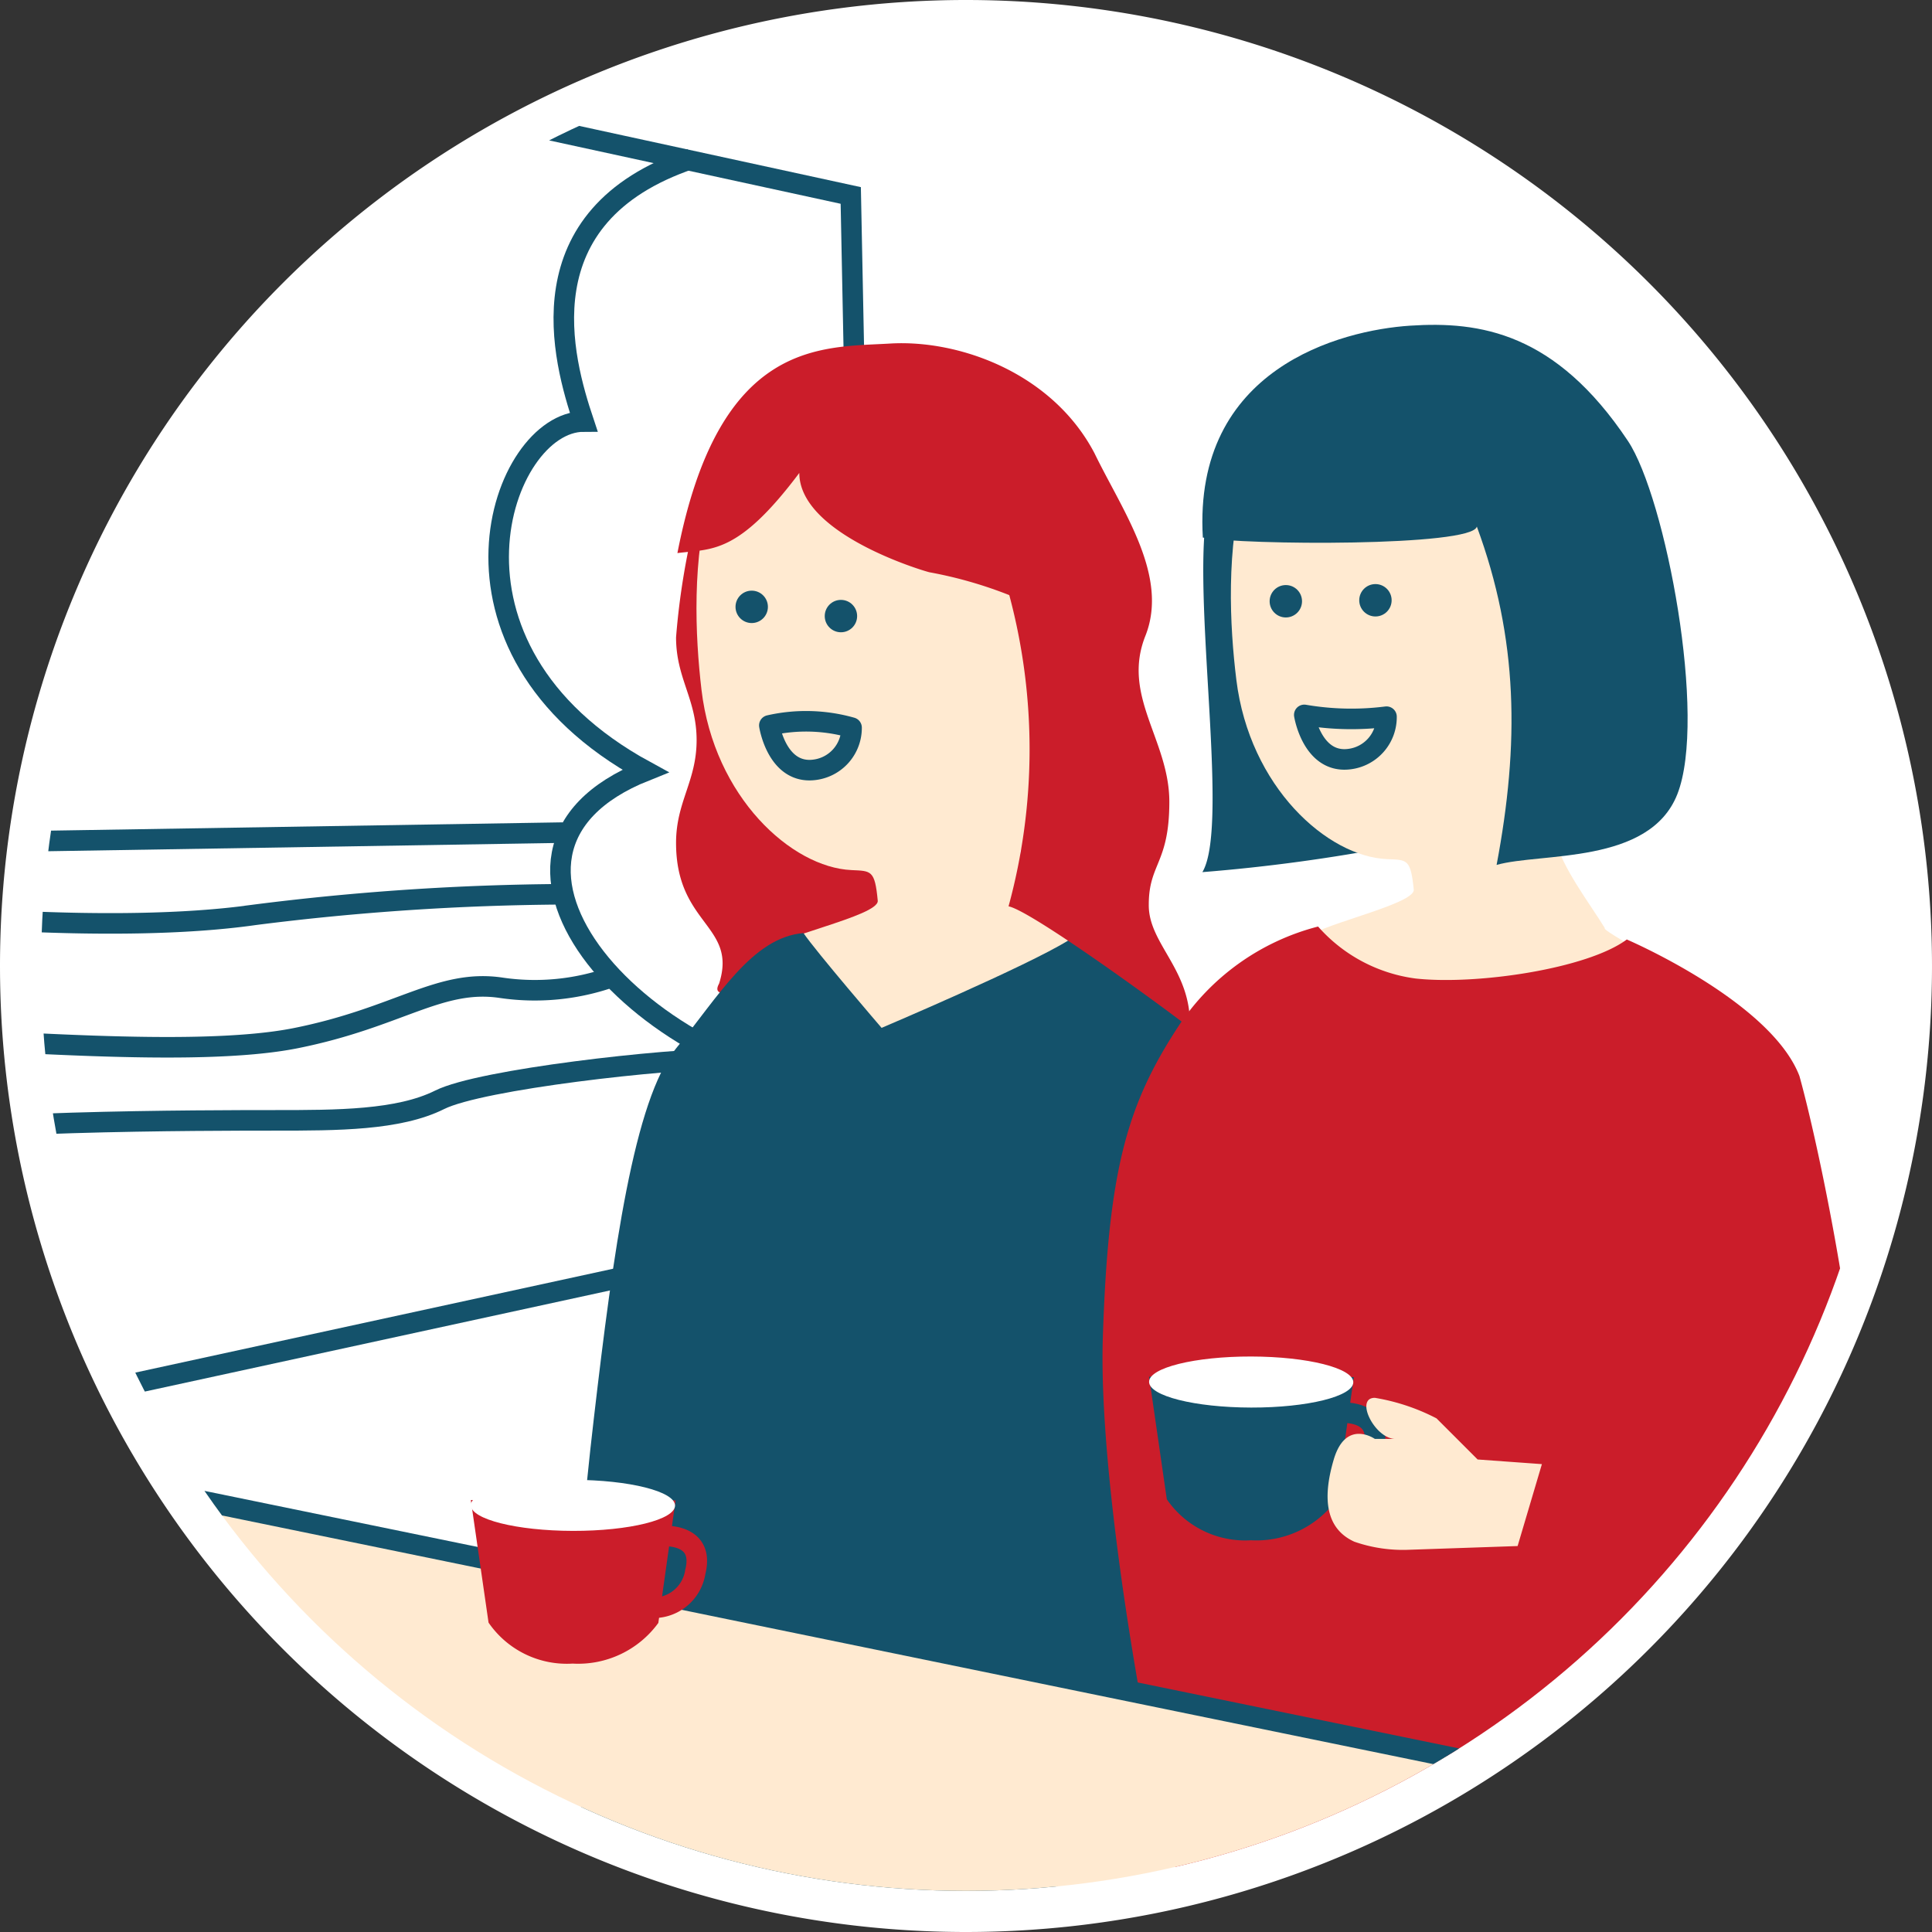 <svg height="94" viewBox="0 0 94 94" width="94" xmlns="http://www.w3.org/2000/svg" xmlns:xlink="http://www.w3.org/1999/xlink"><rect x="0" y="0" width="94" height="94" fill="#333333" stroke="none"/><clipPath id="a"><circle cx="2029.607" cy="2458.99" r="45"/></clipPath><g transform="translate(-1982.607 -2411.99)"><path d="m45 0a45 45 0 1 1 -45 45 45 45 0 0 1 45-45z" fill="#fff" stroke="#fff" stroke-width="4" transform="translate(1984.607 2413.99)"/><g clip-path="url(#a)"><g fill="none"><path d="m1978 2411.5 46 10 1 50-46 10z" stroke="#14526b" stroke-miterlimit="10"/><path d="m2016.227 2419.723c-8.227 2.777-6.227 9.777-5.227 12.777-4 0-8 11 3 17-10 4 0 15 10.666 15.65" stroke="#14526b" stroke-miterlimit="10"/><path d="m0 .49 30.246-.49" stroke="#14526b" stroke-miterlimit="10" transform="translate(1979.754 2452.5)"/><path d="m1977.814 2456.388s10.186 1.112 17.186.112a124.174 124.174 0 0 1 15-1" stroke="#14526b" stroke-miterlimit="10"/><path d="m1977 2467.5c2-1 16-1 19-1s6 0 8-1 11-2 14-2" stroke="#14526b" stroke-miterlimit="10"/><path d="m1978 2462.5c4 0 14 1 19 0s7-2.9 10-2.449a11.245 11.245 0 0 0 5.391-.529" stroke="#14526b" stroke-miterlimit="10"/></g><path d="m2016.5 2437a35.36 35.36 0 0 0 -1 6c0 2 1 3 1 5s-1 3-1 5c0 4 3 4 2.094 6.847-1.076 1.937 8.49-2.787 8.49-2.787l-.453-3.23z" fill="#cb1d2a"/><path d="m2024.572 2429.288c7.137-.844 10.53 3.569 11.2 9.266s-.359 9.188-3.54 14.859c.245 1.3 1.684 3.187 2.363 4.324-.6.491-5.19 4.484-7.479 4.9-1.914.349-6.879-4.373-7.183-4.369.239-.675 5.453-1.7 5.38-2.456-.141-1.495-.317-1.443-1.283-1.489-2.906-.133-6.676-3.543-7.292-8.768s-.711-15.255 7.834-16.267z" fill="#ffead1"/><path d="m2034.6 2457.737c-2.01 1.255-9.1 4.263-9.1 4.263s-3.206-3.73-3.8-4.612c-2.5.205-4.155 3.114-6.2 5.612s-3.056 9.888-4 18-1.5 16.606 0 22c4.182 1.451 21.664 1.417 21.664 1.417l8.194-6.059s2.818-1.366 4.133-8.125-.278-19.833-1.036-23.808c-1.092-3.741-9.855-8.688-9.855-8.688z" fill="#14526b"/><circle cx=".788" cy=".788" fill="#14526b" r=".788" transform="translate(2022.734 2441.177)"/><circle cx=".788" cy=".788" fill="#14526b" r=".788" transform="translate(2018.393 2440.728)"/><path d="m2015.566 2438.9c1.664-.217 2.931.1 5.931-3.9 0 3 6.113 4.786 6.33 4.833a20.677 20.677 0 0 1 3.886 1.112 29.008 29.008 0 0 1 -.036 15.142c1.041.2 6.943 4.466 8.823 5.913.1-2.832-2.026-4.068-2-6 0-2 1-2 1-5s-2.332-5.139-1.166-8.069-1.124-6.1-2.474-8.887c-2.043-3.9-6.572-5.54-9.946-5.339s-8.321-.217-10.348 10.195z" fill="#cb1d2a"/><path d="m2020.039 2447.284a8.089 8.089 0 0 1 4 .108 2.056 2.056 0 0 1 -1.805 2.053c-1.826.233-2.195-2.161-2.195-2.161z" fill="none" stroke="#14526b" stroke-linecap="round" stroke-linejoin="round"/><path d="m2041.5 2436.179c-1.145 3.58 1.018 15.888-.392 18.244a85.141 85.141 0 0 0 9.4-1.278l-5.024-11.125z" fill="#14526b"/><path d="m2050.5 2428.752c7.132-.883 10.55 3.511 11.254 9.2s-.308 9.19-3.457 14.878c.253 1.3 1.7 3.178 2.388 4.311-.181.15 3.58 1.926 2.841 2.528-1.694 1.378-8.7 2.116-10.293 2.417-1.912.359-6.9-4.335-7.207-4.329.235-.676 5.443-1.733 5.366-2.486-.15-1.494-.325-1.442-1.291-1.481-2.907-.117-6.7-3.507-7.341-8.728s-.8-15.253 7.74-16.31z" fill="#ffead1"/><path d="m2061.757 2457.7c-1.9 1.419-7.284 2.223-10.267 1.9a7.648 7.648 0 0 1 -4.753-2.53 11.6 11.6 0 0 0 -6.8 4.861c-2.5 3.822-3.412 6.992-3.673 15.154s2.993 25.434 4.939 30.684c4.289 1.1 24.852 2.711 24.852 2.711l3.68-14.058s2.694-1.6 3.441-8.442-1.932-19.741-3.019-23.638c-1.397-3.642-8.4-6.642-8.4-6.642z" fill="#cb1d2a"/><circle cx=".788" cy=".788" fill="#14526b" r=".788" transform="translate(2048.74 2440.408)"/><circle cx=".788" cy=".788" fill="#14526b" r=".788" transform="translate(2044.38 2440.456)"/><path d="m2041.13 2438.144c1.965.371 13.145.447 13.331-.536 2.02 5.47 2.075 10.568.962 16.464 2.151-.611 7.428 0 8.789-3.429 1.472-3.707-.567-14.447-2.4-17.2-3.529-5.292-7.22-5.828-10.593-5.608s-10.57 2.077-10.089 10.309z" fill="#14526b"/><path d="m2046.066 2446.773a13.568 13.568 0 0 0 4 .087 2.056 2.056 0 0 1 -1.793 2.062c-1.824.244-2.207-2.149-2.207-2.149z" fill="none" stroke="#14526b" stroke-linecap="round" stroke-linejoin="round"/><path d="m2038.515 2478.974.862 5.963a4.623 4.623 0 0 0 4.091 1.994 4.823 4.823 0 0 0 4.17-1.979l.838-5.96z" fill="#14526b"/><ellipse cx="1.242" cy="4.968" fill="#fff" rx="1.242" ry="4.968" transform="matrix(.002 -1 1 .002 2038.512 2480.464)"/><path d="m2047.7 2480.729s2.236-.244 1.736 1.742a2.059 2.059 0 0 1 -2.239 1.735" fill="none" stroke="#14526b" stroke-miterlimit="10"/><path d="m2052.5 2481a10.073 10.073 0 0 0 -3-1c-1 0 0 2 1 2h-1s-1.41-.994-2 1-.337 3.393 1 4a7.2 7.2 0 0 0 2.69.392l5.255-.18 1.182-3.986-3.127-.226z" fill="#ffead1"/><path d="m1987.5 2484 75.5 15.5-26.5 15.5-71.5-16.5z" fill="#ffead1" stroke="#14526b"/><path d="m2005.515 2484.974.862 5.963a4.623 4.623 0 0 0 4.091 1.994 4.823 4.823 0 0 0 4.17-1.979l.838-5.96z" fill="#cb1d2a"/><ellipse cx="1.242" cy="4.968" fill="#fff" rx="1.242" ry="4.968" transform="matrix(.002 -1 1 .002 2005.512 2486.464)"/><path d="m2014.7 2486.729s2.236-.244 1.736 1.742a2.059 2.059 0 0 1 -2.239 1.735" fill="none" stroke="#cb1d2a" stroke-miterlimit="10"/></g></g></svg>
